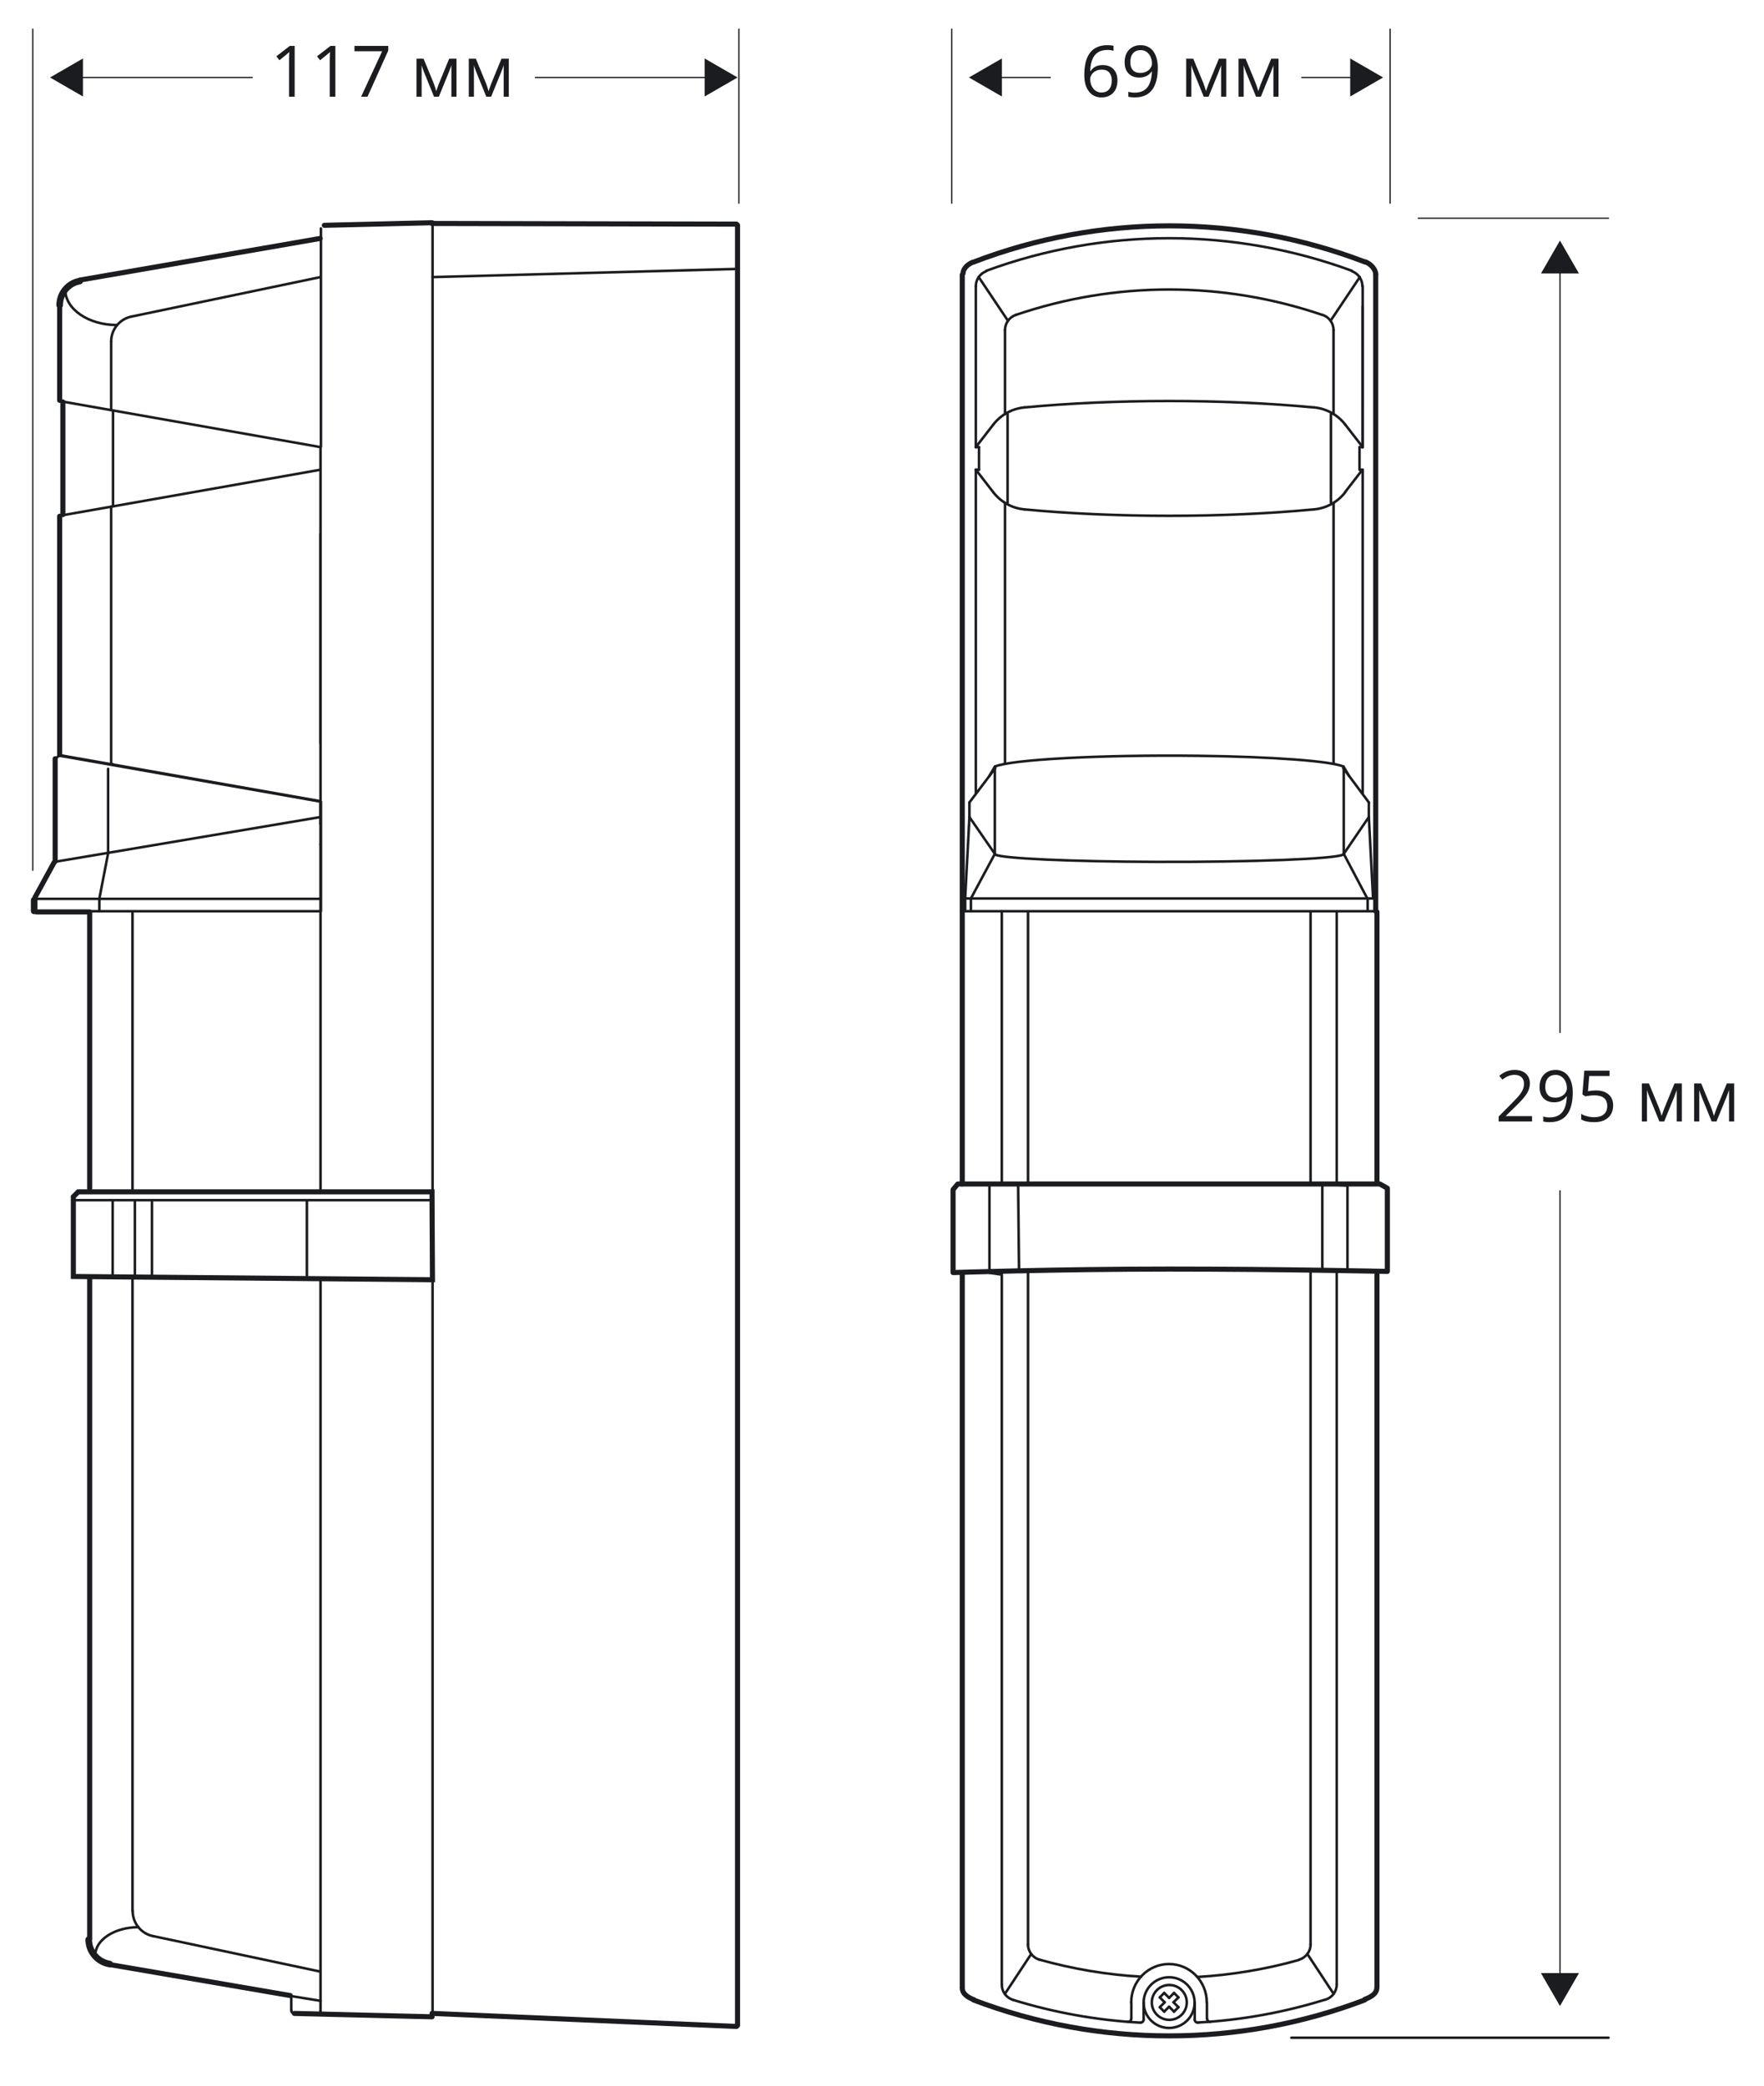 <?xml version="1.0" encoding="utf-8"?>
<!-- Generator: Adobe Illustrator 21.1.0, SVG Export Plug-In . SVG Version: 6.00 Build 0)  -->
<svg version="1.1" id="Слой_1" xmlns="http://www.w3.org/2000/svg" xmlns:xlink="http://www.w3.org/1999/xlink" x="0px" y="0px"
	 width="347px" height="410.28px" viewBox="0 0 347 410.28" style="enable-background:new 0 0 347 410.28;"
	 xml:space="preserve">
<style type="text/css">
	.st0{fill:none;stroke:#1B1C20;stroke-width:0.25;stroke-linecap:round;stroke-linejoin:round;}
	.st1{fill:#1B1C20;}
	.st2{fill:none;stroke:#1B1C20;stroke-width:0.25;stroke-miterlimit:2.613;}
	.st3{fill:none;stroke:#1B1C20;stroke-width:0.5;stroke-linecap:round;stroke-linejoin:round;}
	.st4{fill:none;stroke:#1B1C20;stroke-linecap:round;stroke-linejoin:round;}
	.st5{fill:none;stroke:#1B1C20;stroke-width:1.3;stroke-linecap:round;stroke-linejoin:round;}
	.st6{fill:none;stroke:#1B1C20;}
	.st7{fill:none;stroke:#1B1C20;stroke-width:0.5;}
</style>
<line class="st0" x1="316.41" y1="42.927" x2="278.983" y2="42.927"/>
<g>
	<path class="st1" d="M301.372,220.581h-6.569v-0.978l2.632-2.646
		c0.802-0.812,1.331-1.39,1.586-1.736s0.446-0.684,0.574-1.012
		s0.191-0.682,0.191-1.06c0-0.533-0.162-0.956-0.485-1.269
		c-0.323-0.312-0.772-0.468-1.347-0.468c-0.415,0-0.808,0.068-1.179,0.205
		c-0.372,0.137-0.785,0.385-1.241,0.745l-0.602-0.772
		c0.921-0.766,1.923-1.148,3.008-1.148c0.938,0,1.675,0.24,2.208,0.722
		c0.533,0.48,0.8,1.126,0.8,1.938c0,0.634-0.178,1.26-0.533,1.88
		s-1.021,1.403-1.996,2.352l-2.188,2.14v0.055h5.141V220.581z"/>
	<path class="st1" d="M309.377,214.852c0,3.91-1.513,5.865-4.539,5.865
		c-0.528,0-0.948-0.046-1.258-0.137v-0.978c0.364,0.118,0.779,0.178,1.244,0.178
		c1.094,0,1.92-0.339,2.478-1.015c0.559-0.678,0.863-1.715,0.913-3.114h-0.082
		c-0.251,0.378-0.583,0.667-0.998,0.864c-0.415,0.199-0.882,0.298-1.401,0.298
		c-0.884,0-1.586-0.265-2.105-0.793s-0.779-1.267-0.779-2.215
		c0-1.039,0.291-1.859,0.871-2.461c0.582-0.602,1.346-0.902,2.294-0.902
		c0.679,0,1.272,0.175,1.78,0.522c0.509,0.35,0.899,0.857,1.173,1.525
		C309.24,213.158,309.377,213.945,309.377,214.852z M306.014,211.414
		c-0.651,0-1.155,0.21-1.511,0.629s-0.533,1.003-0.533,1.75
		c0,0.656,0.164,1.173,0.492,1.548c0.328,0.377,0.827,0.564,1.497,0.564
		c0.415,0,0.796-0.084,1.146-0.253c0.348-0.169,0.623-0.398,0.823-0.69
		s0.301-0.597,0.301-0.916c0-0.479-0.094-0.921-0.28-1.326
		s-0.447-0.725-0.783-0.957C306.831,211.53,306.446,211.414,306.014,211.414z"/>
	<path class="st1" d="M313.936,214.476c1.053,0,1.881,0.261,2.485,0.782
		c0.604,0.522,0.905,1.236,0.905,2.144c0,1.034-0.329,1.846-0.987,2.434
		c-0.659,0.588-1.567,0.882-2.725,0.882c-1.126,0-1.984-0.18-2.577-0.54v-1.094
		c0.319,0.205,0.716,0.366,1.189,0.481c0.474,0.117,0.941,0.175,1.401,0.175
		c0.802,0,1.426-0.189,1.869-0.567c0.445-0.378,0.667-0.925,0.667-1.641
		c0-1.395-0.854-2.092-2.563-2.092c-0.433,0-1.012,0.066-1.736,0.198l-0.588-0.376
		l0.376-4.676h4.97v1.046h-3.999l-0.253,3.001
		C312.895,214.529,313.417,214.476,313.936,214.476z"/>
	<path class="st1" d="M326.863,219.487l0.212-0.636l0.294-0.807l2.03-4.942h1.442v7.479
		h-1.005v-6.187l-0.137,0.396l-0.396,1.046l-1.935,4.744h-0.95l-1.935-4.758
		c-0.241-0.61-0.408-1.087-0.499-1.429v6.187h-1.012v-7.479h1.388l1.962,4.751
		C326.519,218.354,326.699,218.899,326.863,219.487z"/>
	<path class="st1" d="M337.151,219.487l0.212-0.636l0.294-0.807l2.03-4.942h1.442v7.479
		h-1.005v-6.187l-0.137,0.396l-0.396,1.046l-1.935,4.744h-0.95l-1.935-4.758
		c-0.241-0.61-0.408-1.087-0.499-1.429v6.187h-1.012v-7.479h1.388l1.962,4.751
		C336.807,218.354,336.987,218.899,337.151,219.487z"/>
</g>
<line class="st0" x1="6.447" y1="171.174" x2="6.447" y2="5.72"/>
<line class="st0" x1="187.208" y1="39.967" x2="187.208" y2="5.721"/>
<line class="st0" x1="145.357" y1="39.967" x2="145.357" y2="5.721"/>
<line class="st0" x1="273.451" y1="39.967" x2="273.451" y2="5.721"/>
<g>
	<g>
		<line class="st2" x1="15.225" y1="15.239" x2="49.705" y2="15.239"/>
		<g>
			<polygon class="st1" points="16.319,18.979 9.843,15.239 16.319,11.5 			"/>
		</g>
	</g>
</g>
<g>
	<g>
		<line class="st2" x1="105.225" y1="15.239" x2="139.705" y2="15.239"/>
		<g>
			<polygon class="st1" points="138.611,18.979 145.087,15.239 138.611,11.5 			"/>
		</g>
	</g>
</g>
<g>
	<g>
		<line class="st2" x1="195.986" y1="15.239" x2="206.693" y2="15.239"/>
		<g>
			<polygon class="st1" points="197.08,18.979 190.604,15.239 197.08,11.5 			"/>
		</g>
	</g>
</g>
<g>
	<g>
		<line class="st2" x1="255.986" y1="15.239" x2="266.693" y2="15.239"/>
		<g>
			<polygon class="st1" points="265.599,18.979 272.075,15.239 265.599,11.5 			"/>
		</g>
	</g>
</g>
<g>
	<path class="st1" d="M57.964,19.024h-1.107v-7.123c0-0.593,0.018-1.153,0.055-1.682
		c-0.096,0.096-0.203,0.196-0.321,0.301s-0.661,0.549-1.627,1.333l-0.602-0.779
		l2.646-2.044h0.957V19.024z"/>
	<path class="st1" d="M65.969,19.024h-1.107v-7.123c0-0.593,0.018-1.153,0.055-1.682
		c-0.096,0.096-0.203,0.196-0.321,0.301s-0.661,0.549-1.627,1.333l-0.602-0.779
		l2.646-2.044h0.957V19.024z"/>
	<path class="st1" d="M71.034,19.024l4.143-8.948H69.728V9.03h6.651v0.909l-4.088,9.085
		H71.034z"/>
	<path class="st1" d="M85.82,17.93l0.212-0.636l0.294-0.807l2.03-4.942h1.442v7.479
		h-1.005v-6.187l-0.137,0.396l-0.396,1.046l-1.935,4.744H85.376l-1.935-4.758
		c-0.242-0.61-0.408-1.087-0.499-1.429v6.187h-1.012v-7.479h1.388l1.962,4.751
		C85.476,16.798,85.656,17.343,85.82,17.93z"/>
	<path class="st1" d="M96.108,17.93l0.212-0.636l0.294-0.807l2.03-4.942h1.442v7.479
		h-1.005v-6.187l-0.137,0.396l-0.396,1.046l-1.935,4.744h-0.95l-1.935-4.758
		c-0.242-0.61-0.408-1.087-0.499-1.429v6.187h-1.012v-7.479h1.388l1.962,4.751
		C95.764,16.798,95.944,17.343,96.108,17.93z"/>
</g>
<g>
	<path class="st1" d="M213.295,14.752c0-1.964,0.382-3.433,1.146-4.405
		c0.763-0.974,1.892-1.46,3.387-1.46c0.515,0,0.921,0.043,1.217,0.13v0.978
		c-0.351-0.114-0.752-0.171-1.203-0.171c-1.071,0-1.889,0.334-2.454,1.002
		c-0.565,0.667-0.875,1.717-0.93,3.147h0.082
		c0.501-0.784,1.294-1.176,2.379-1.176c0.897,0,1.605,0.271,2.122,0.813
		c0.518,0.542,0.776,1.278,0.776,2.208c0,1.039-0.284,1.856-0.851,2.45
		c-0.568,0.596-1.335,0.893-2.301,0.893c-1.034,0-1.854-0.389-2.461-1.166
		C213.598,17.218,213.295,16.137,213.295,14.752z M216.651,18.197
		c0.647,0,1.149-0.204,1.508-0.612c0.357-0.407,0.536-0.996,0.536-1.767
		c0-0.661-0.166-1.181-0.499-1.559s-0.829-0.567-1.49-0.567
		c-0.41,0-0.786,0.084-1.128,0.253s-0.614,0.401-0.817,0.697
		c-0.202,0.296-0.304,0.604-0.304,0.923c0,0.47,0.091,0.907,0.273,1.313
		s0.44,0.727,0.776,0.964C215.841,18.079,216.223,18.197,216.651,18.197z"/>
	<path class="st1" d="M227.753,13.296c0,3.91-1.513,5.865-4.539,5.865
		c-0.528,0-0.948-0.046-1.258-0.137v-0.978c0.364,0.118,0.779,0.178,1.244,0.178
		c1.094,0,1.92-0.339,2.478-1.015c0.559-0.678,0.863-1.715,0.913-3.114h-0.082
		c-0.251,0.378-0.583,0.667-0.998,0.864c-0.415,0.199-0.882,0.298-1.401,0.298
		c-0.884,0-1.586-0.265-2.105-0.793s-0.779-1.267-0.779-2.215
		c0-1.039,0.291-1.859,0.871-2.461c0.582-0.602,1.346-0.902,2.294-0.902
		c0.679,0,1.272,0.175,1.78,0.522c0.509,0.35,0.899,0.857,1.173,1.525
		C227.616,11.601,227.753,12.388,227.753,13.296z M224.389,9.857
		c-0.651,0-1.155,0.21-1.511,0.629s-0.533,1.003-0.533,1.75
		c0,0.656,0.164,1.173,0.492,1.548c0.328,0.377,0.827,0.564,1.497,0.564
		c0.415,0,0.796-0.084,1.146-0.253c0.348-0.169,0.623-0.398,0.823-0.69
		s0.301-0.597,0.301-0.916c0-0.479-0.094-0.921-0.28-1.326
		s-0.447-0.725-0.783-0.957C225.207,9.973,224.822,9.857,224.389,9.857z"/>
	<path class="st1" d="M237.234,17.93l0.212-0.636l0.294-0.807l2.03-4.942h1.442v7.479
		h-1.005v-6.187l-0.137,0.396l-0.396,1.046l-1.935,4.744h-0.95l-1.935-4.758
		c-0.241-0.61-0.408-1.087-0.499-1.429v6.187h-1.012v-7.479h1.388l1.962,4.751
		C236.89,16.798,237.07,17.343,237.234,17.93z"/>
	<path class="st1" d="M247.522,17.93l0.212-0.636l0.294-0.807l2.03-4.942h1.442v7.479
		h-1.005v-6.187l-0.137,0.396l-0.396,1.046l-1.935,4.744h-0.95l-1.935-4.758
		c-0.241-0.61-0.408-1.087-0.499-1.429v6.187h-1.012v-7.479h1.388l1.962,4.751
		C247.179,16.798,247.358,17.343,247.522,17.93z"/>
</g>
<g>
	<g>
		<line class="st2" x1="306.863" y1="234.108" x2="306.863" y2="389.18"/>
		<g>
			<polygon class="st1" points="303.123,388.086 306.863,394.562 310.602,388.086 			"/>
		</g>
	</g>
</g>
<g>
	<g>
		<g>
			<line class="st2" x1="306.863" y1="52.698" x2="306.863" y2="203.167"/>
			<g>
				<polygon class="st1" points="303.123,53.792 306.863,47.316 310.602,53.792 				"/>
			</g>
		</g>
	</g>
</g>
<g>
	<line class="st3" x1="316.41" y1="400.802" x2="254.023" y2="400.802"/>
	<line class="st3" x1="264.333" y1="167.945" x2="268.966" y2="176.717"/>
	<line class="st3" x1="269.268" y1="160.702" x2="264.238" y2="168.081"/>
	<line class="st3" x1="264.237" y1="151.081" x2="269.268" y2="157.832"/>
	<line class="st3" x1="264.333" y1="151.213" x2="264.333" y2="167.944"/>
	<line class="st3" x1="269.268" y1="160.702" x2="270.096" y2="176.717"/>
	<line class="st3" x1="269.268" y1="157.832" x2="269.268" y2="160.701"/>
	<line class="st3" x1="269.033" y1="176.725" x2="269.033" y2="179.225"/>
	<line class="st3" x1="190.697" y1="160.702" x2="189.858" y2="176.723"/>
	<line class="st3" x1="270.136" y1="176.723" x2="189.859" y2="176.723"/>
	<line class="st3" x1="189.859" y1="179.224" x2="270.136" y2="179.224"/>
	<path class="st3" d="M264.201,168.085c-1.424,0.854-17.89,1.496-36.781,1.434
		c-16.912-0.057-30.353-0.668-31.626-1.434"/>
	<path class="st3" d="M195.699,150.781c3.153-1.406,21.067-2.356,40.01-2.122
		c14.661,0.179,26.146,1.031,28.587,2.122"/>
	<line class="st3" x1="190.697" y1="160.702" x2="195.795" y2="168.086"/>
	<line class="st3" x1="195.794" y1="151.075" x2="190.696" y2="157.83"/>
	<line class="st3" x1="195.696" y1="167.945" x2="190.989" y2="176.724"/>
	<line class="st3" x1="190.697" y1="157.83" x2="190.697" y2="160.701"/>
	<line class="st3" x1="195.696" y1="151.205" x2="195.696" y2="167.945"/>
	<line class="st3" x1="189.859" y1="176.723" x2="189.859" y2="179.225"/>
	<line class="st3" x1="190.99" y1="176.723" x2="190.99" y2="179.225"/>
	<line class="st3" x1="195.699" y1="150.781" x2="194.598" y2="152.654"/>
	<line class="st3" x1="264.295" y1="150.781" x2="265.395" y2="152.654"/>
	<path class="st3" d="M260.75,393.307c1.31-0.41,2.203-1.62,2.203-2.996"/>
	<path class="st3" d="M255.517,385.452c1.352-0.38,2.288-1.609,2.288-3.017"/>
	<path class="st4" d="M268.486,393.243c1.199-0.458,2.367-1.1,2.367-2.354"/>
	<line class="st4" x1="270.863" y1="250.072" x2="270.863" y2="390.823"/>
	<line class="st4" x1="270.863" y1="179.367" x2="270.863" y2="232.359"/>
	<polyline class="st3" points="257.805,179.307 257.805,233.059 260.115,233.059 260.115,249.98 
		257.805,249.98 257.805,382.439 	"/>
	<polyline class="st3" points="262.95,179.307 262.95,233.059 265.062,233.196 265.062,250.117 
		262.95,249.98 262.95,390.308 	"/>
	<line class="st4" x1="270.62" y1="53.974" x2="270.62" y2="179.226"/>
	<line class="st3" x1="261.809" y1="81.444" x2="261.809" y2="98.878"/>
	<line class="st3" x1="264.618" y1="83.504" x2="268.057" y2="87.943"/>
	<line class="st3" x1="267.496" y1="54.496" x2="261.735" y2="63.092"/>
	<path class="st3" d="M262.321,64.918c0-1.341-0.854-2.537-2.122-2.972"/>
	<line class="st3" x1="257.169" y1="384.326" x2="262.342" y2="392.167"/>
	<path class="st3" d="M264.618,83.504c-1.485-1.919-3.694-3.137-6.105-3.367"/>
	<line class="st3" x1="262.321" y1="64.918" x2="262.321" y2="81.426"/>
	<path class="st3" d="M258.513,100.19c2.41-0.227,4.62-1.439,6.105-3.365"/>
	<line class="st3" x1="267.432" y1="87.943" x2="267.432" y2="92.389"/>
	<line class="st3" x1="267.432" y1="87.943" x2="268.057" y2="87.943"/>
	<line class="st3" x1="267.432" y1="92.389" x2="268.057" y2="92.389"/>
	<line class="st3" x1="268.07" y1="60.31" x2="268.066" y2="87.943"/>
	<line class="st3" x1="268.057" y1="56.289" x2="268.057" y2="87.943"/>
	<line class="st3" x1="268.057" y1="92.389" x2="268.057" y2="156.13"/>
	<line class="st3" x1="267.992" y1="92.404" x2="264.617" y2="96.766"/>
	<line class="st3" x1="262.329" y1="98.892" x2="262.329" y2="150.168"/>
	<path class="st4" d="M189.292,391.028c0,1.186,1.196,1.873,2.301,2.31"/>
	<path class="st3" d="M197.069,390.377c0,1.369,0.895,2.572,2.203,2.976"/>
	<line class="st3" x1="222.547" y1="393.874" x2="222.547" y2="397.051"/>
	<line class="st3" x1="224.968" y1="393.874" x2="224.968" y2="397.213"/>
	<path class="st3" d="M224.307,397.832c0.345,0.022,0.642-0.24,0.662-0.583v-0.035"/>
	<path class="st3" d="M199.272,393.354c8.129,2.511,16.537,4.017,25.034,4.478"/>
	<path class="st3" d="M234.999,397.213c0,0.341,0.279,0.618,0.624,0.618h0.037"/>
	<line class="st3" x1="237.42" y1="397.051" x2="237.418" y2="393.868"/>
	<ellipse class="st3" cx="229.979" cy="393.891" rx="5.014" ry="4.987"/>
	<path class="st4" d="M191.514,393.377c24.733,9.41,52.193,9.41,76.928,0"/>
	<line class="st3" x1="235.019" y1="393.868" x2="235.019" y2="397.191"/>
	<ellipse class="st3" cx="230.015" cy="393.854" rx="3.441" ry="3.428"/>
	<path class="st3" d="M237.438,397.028c0,0.349,0.279,0.624,0.624,0.624h0.05"/>
	<path class="st3" d="M235.53,388.849c6.736-0.395,13.41-1.509,19.906-3.323"/>
	<polyline class="st3" points="202.228,179.307 202.228,233.059 200.276,232.878 200.46,250.161 
		202.228,250.161 202.228,382.426 	"/>
	<line class="st4" x1="189.292" y1="250.526" x2="189.292" y2="390.823"/>
	<line class="st4" x1="189.292" y1="179.367" x2="189.292" y2="232.878"/>
	<path class="st3" d="M260.124,61.944c-19.55-6.668-40.757-6.668-60.306,0"/>
	<path class="st3" d="M201.506,80.137c17.777-1.683,39.154-1.683,56.931,0"/>
	<path class="st3" d="M201.506,100.193c17.777,1.681,39.154,1.681,56.931,0"/>
	<line class="st3" x1="192.519" y1="54.496" x2="198.281" y2="63.092"/>
	<line class="st3" x1="197.698" y1="64.918" x2="197.698" y2="81.426"/>
	<path class="st3" d="M199.818,61.944c-1.266,0.434-2.12,1.631-2.12,2.974"/>
	<path class="st3" d="M195.397,96.828c1.487,1.921,3.699,3.137,6.109,3.365"/>
	<line class="st3" x1="197.698" y1="98.907" x2="197.698" y2="150.207"/>
	<line class="st3" x1="191.958" y1="87.943" x2="192.584" y2="87.943"/>
	<line class="st3" x1="195.397" y1="83.504" x2="191.958" y2="87.943"/>
	<line class="st3" x1="192.584" y1="87.943" x2="192.584" y2="92.389"/>
	<line class="st3" x1="191.958" y1="92.389" x2="192.584" y2="92.389"/>
	<path class="st3" d="M201.506,80.137c-2.41,0.231-4.622,1.448-6.109,3.367"/>
	<polyline class="st3" points="197.067,179.254 197.067,232.698 194.637,233.06 194.637,250.346 
		197.067,250.708 197.067,390.311 	"/>
	<path class="st3" d="M235.653,397.81c8.493-0.463,16.895-1.98,25.019-4.504"/>
	<line class="st3" x1="202.853" y1="384.326" x2="197.679" y2="392.167"/>
	<path class="st3" d="M202.215,382.433c0,1.408,0.934,2.637,2.288,3.017"/>
	<path class="st3" d="M204.503,385.45c6.511,1.825,13.198,2.952,19.947,3.343"/>
	<line class="st3" x1="230.943" y1="391.991" x2="231.815" y2="392.863"/>
	<line class="st3" x1="230.943" y1="395.667" x2="231.815" y2="394.794"/>
	<line class="st3" x1="230.847" y1="393.827" x2="231.815" y2="392.864"/>
	<line class="st3" x1="229.979" y1="392.959" x2="230.944" y2="391.992"/>
	<line class="st3" x1="228.141" y1="392.864" x2="229.108" y2="393.826"/>
	<line class="st3" x1="229.007" y1="395.667" x2="229.979" y2="394.698"/>
	<line class="st3" x1="228.141" y1="394.793" x2="229.007" y2="395.667"/>
	<line class="st3" x1="228.141" y1="394.793" x2="229.108" y2="393.828"/>
	<line class="st3" x1="228.141" y1="392.864" x2="229.007" y2="391.992"/>
	<line class="st3" x1="229.007" y1="391.991" x2="229.979" y2="392.959"/>
	<line class="st3" x1="229.979" y1="394.697" x2="230.944" y2="395.667"/>
	<line class="st3" x1="230.847" y1="393.827" x2="231.815" y2="394.792"/>
	<path class="st3" d="M221.868,397.65c0.345,0.033,0.648-0.229,0.675-0.576v-0.05"/>
	<line class="st4" x1="189.292" y1="54.035" x2="189.292" y2="179.165"/>
	<path class="st3" d="M237.385,393.827c0-4.157-3.325-7.524-7.428-7.524
		c-4.105,0-7.432,3.367-7.432,7.524"/>
	<line class="st3" x1="191.958" y1="92.387" x2="195.394" y2="96.825"/>
	<line class="st3" x1="198.204" y1="81.444" x2="198.204" y2="98.878"/>
	<line class="st3" x1="191.958" y1="56.289" x2="191.958" y2="87.943"/>
	<line class="st3" x1="191.958" y1="92.387" x2="191.958" y2="156.13"/>
	<path class="st4" d="M270.62,53.974c0-1.02-1.011-2.074-1.976-2.448"/>
	<path class="st3" d="M194.006,53.349c-1.229,0.456-2.046,1.627-2.046,2.937"/>
	<path class="st3" d="M267.993,56.285c0-1.31-0.814-2.48-2.044-2.937"/>
	<path class="st4" d="M191.285,51.611c-0.871,0.347-1.838,1.199-1.838,2.146"/>
	<path class="st3" d="M265.949,53.268c-23.209-8.548-48.737-8.548-71.946,0"/>
	<path class="st4" d="M268.546,51.545c-24.768-9.502-52.265-9.502-77.033,0"/>
	<path class="st4" d="M229.823,232.878h38.274h3.336l1.472,0.832v16.364
		c0,0-20.709-0.463-42.896-0.463c-22.189,0-42.527,0.688-42.527,0.688V233.987
		l0.926-1.109H229.823z"/>
	<line class="st3" x1="63.132" y1="179.224" x2="63.132" y2="157.698"/>
	<line class="st4" x1="10.85" y1="149.237" x2="10.85" y2="169.433"/>
	<path class="st3" d="M6.787,176.422c-0.116,0.201-0.179,0.421-0.179,0.648"/>
	<line class="st3" x1="21.265" y1="151.22" x2="21.265" y2="167.746"/>
	<line class="st5" x1="6.72" y1="177.047" x2="6.72" y2="179.165"/>
	<line class="st4" x1="10.646" y1="169.635" x2="6.873" y2="176.528"/>
	<line class="st3" x1="17.644" y1="179.224" x2="63.051" y2="179.224"/>
	<line class="st3" x1="63.051" y1="157.672" x2="11.611" y2="148.624"/>
	<line class="st3" x1="63.051" y1="160.702" x2="10.733" y2="169.52"/>
	<line class="st3" x1="19.547" y1="176.723" x2="19.547" y2="179.225"/>
	<line class="st3" x1="21.286" y1="167.744" x2="19.548" y2="176.722"/>
	<line class="st3" x1="10.734" y1="149.359" x2="11.611" y2="148.625"/>
	<line class="st4" x1="7.185" y1="179.367" x2="17.374" y2="179.367"/>
	<line class="st3" x1="6.71" y1="176.798" x2="63.051" y2="176.798"/>
	<path class="st3" d="M57.295,395.373c0,0.321,0.181,0.583,0.408,0.592"/>
	<line class="st3" x1="57.295" y1="392.703" x2="57.295" y2="395.374"/>
	<path class="st3" d="M26.1,375.898c0,2.369,1.655,4.417,3.974,4.91"/>
	<line class="st3" x1="63.051" y1="87.956" x2="63.051" y2="92.401"/>
	<line class="st3" x1="63.051" y1="92.402" x2="63.051" y2="157.594"/>
	<line class="st3" x1="63.051" y1="105.013" x2="63.051" y2="146.198"/>
	<line class="st3" x1="63.051" y1="251.481" x2="63.051" y2="395.554"/>
	<line class="st3" x1="63.051" y1="166.092" x2="63.051" y2="234.243"/>
	<line class="st3" x1="63.051" y1="157.595" x2="63.051" y2="162.038"/>
	<line class="st3" x1="63.051" y1="157.595" x2="63.051" y2="162.038"/>
	<line class="st3" x1="63.051" y1="162.039" x2="63.051" y2="166.091"/>
	<path class="st3" d="M63.051,395.554c0,0.336,0.273,0.618,0.611,0.629"/>
	<path class="st5" d="M17.454,381.497c0,2.375,1.74,4.404,4.129,4.812"/>
	<line class="st3" x1="11.678" y1="148.557" x2="12.3" y2="148.664"/>
	<line class="st3" x1="12.301" y1="148.663" x2="12.301" y2="148.724"/>
	<line class="st3" x1="11.678" y1="148.557" x2="12.3" y2="148.664"/>
	<line class="st3" x1="22.226" y1="150.356" x2="22.226" y2="150.417"/>
	<line class="st3" x1="22.226" y1="150.356" x2="22.226" y2="150.417"/>
	<line class="st3" x1="26.066" y1="234.242" x2="26.066" y2="179.307"/>
	<line class="st3" x1="26.067" y1="375.902" x2="26.065" y2="251.436"/>
	<line class="st4" x1="17.637" y1="233.741" x2="17.637" y2="179.367"/>
	<line class="st4" x1="17.637" y1="381.294" x2="17.637" y2="251.435"/>
	<line class="st3" x1="11.613" y1="78.875" x2="12.238" y2="78.982"/>
	<line class="st3" x1="11.613" y1="101.457" x2="12.238" y2="101.341"/>
	<line class="st3" x1="21.862" y1="99.645" x2="21.862" y2="150.327"/>
	<line class="st4" x1="12.366" y1="79.054" x2="12.366" y2="101.217"/>
	<line class="st4" x1="11.739" y1="101.538" x2="11.739" y2="148.417"/>
	<path class="st3" d="M25.854,62.261c-2.321,0.487-3.987,2.535-3.987,4.908"/>
	<line class="st3" x1="22.231" y1="80.741" x2="22.231" y2="99.57"/>
	<line class="st3" x1="21.867" y1="67.169" x2="21.867" y2="80.68"/>
	<path class="st5" d="M15.682,55.285c-2.279,0.408-3.943,2.408-3.943,4.74"/>
	<line class="st3" x1="12.224" y1="148.633" x2="12.224" y2="148.697"/>
	<line class="st4" x1="11.739" y1="60.227" x2="11.739" y2="78.742"/>
	<line class="st4" x1="21.786" y1="386.444" x2="57.091" y2="392.5"/>
	<line class="st3" x1="25.916" y1="62.257" x2="63.05" y2="54.495"/>
	<line class="st3" x1="63.05" y1="87.943" x2="12.304" y2="78.983"/>
	<line class="st3" x1="12.305" y1="101.344" x2="63.05" y2="92.388"/>
	<line class="st3" x1="12.305" y1="148.629" x2="63.05" y2="157.588"/>
	<line class="st3" x1="30.097" y1="380.804" x2="63.05" y2="387.802"/>
	<path class="st3" d="M18.739,384.589c0-3.055,3.808-5.533,8.504-5.533"/>
	<line class="st3" x1="56.98" y1="392.557" x2="63.092" y2="393.55"/>
	<line class="st4" x1="57.907" y1="396.019" x2="84.993" y2="396.683"/>
	<line class="st4" x1="144.881" y1="398.58" x2="84.993" y2="396.015"/>
	<line class="st3" x1="144.942" y1="52.895" x2="85.092" y2="54.501"/>
	<line class="st4" x1="145.084" y1="44.289" x2="145.084" y2="398.378"/>
	<line class="st3" x1="63.132" y1="44.933" x2="63.132" y2="87.875"/>
	<line class="st4" x1="15.744" y1="55.082" x2="62.99" y2="46.897"/>
	<g>
		<path class="st3" d="M12.829,56.971c0.024,3.847,4.563,6.958,10.159,6.958"/>
	</g>
	<line class="st4" x1="63.805" y1="44.319" x2="85.003" y2="43.808"/>
	<line class="st4" x1="144.881" y1="44.087" x2="85.002" y2="43.956"/>
	<line class="st3" x1="85.092" y1="43.745" x2="85.092" y2="396.742"/>
	<polygon class="st6" points="84.979,234.424 15.385,234.424 14.429,235.378 14.429,251.072 
		85.071,251.709 	"/>
	<line class="st7" x1="14.43" y1="236.061" x2="84.98" y2="236.061"/>
	<line class="st7" x1="22.163" y1="236.198" x2="22.163" y2="251.071"/>
	<line class="st7" x1="26.53" y1="236.198" x2="26.53" y2="251.071"/>
	<line class="st7" x1="29.895" y1="236.198" x2="29.895" y2="251.071"/>
	<line class="st7" x1="60.372" y1="236.198" x2="60.372" y2="251.071"/>
</g>
</svg>
